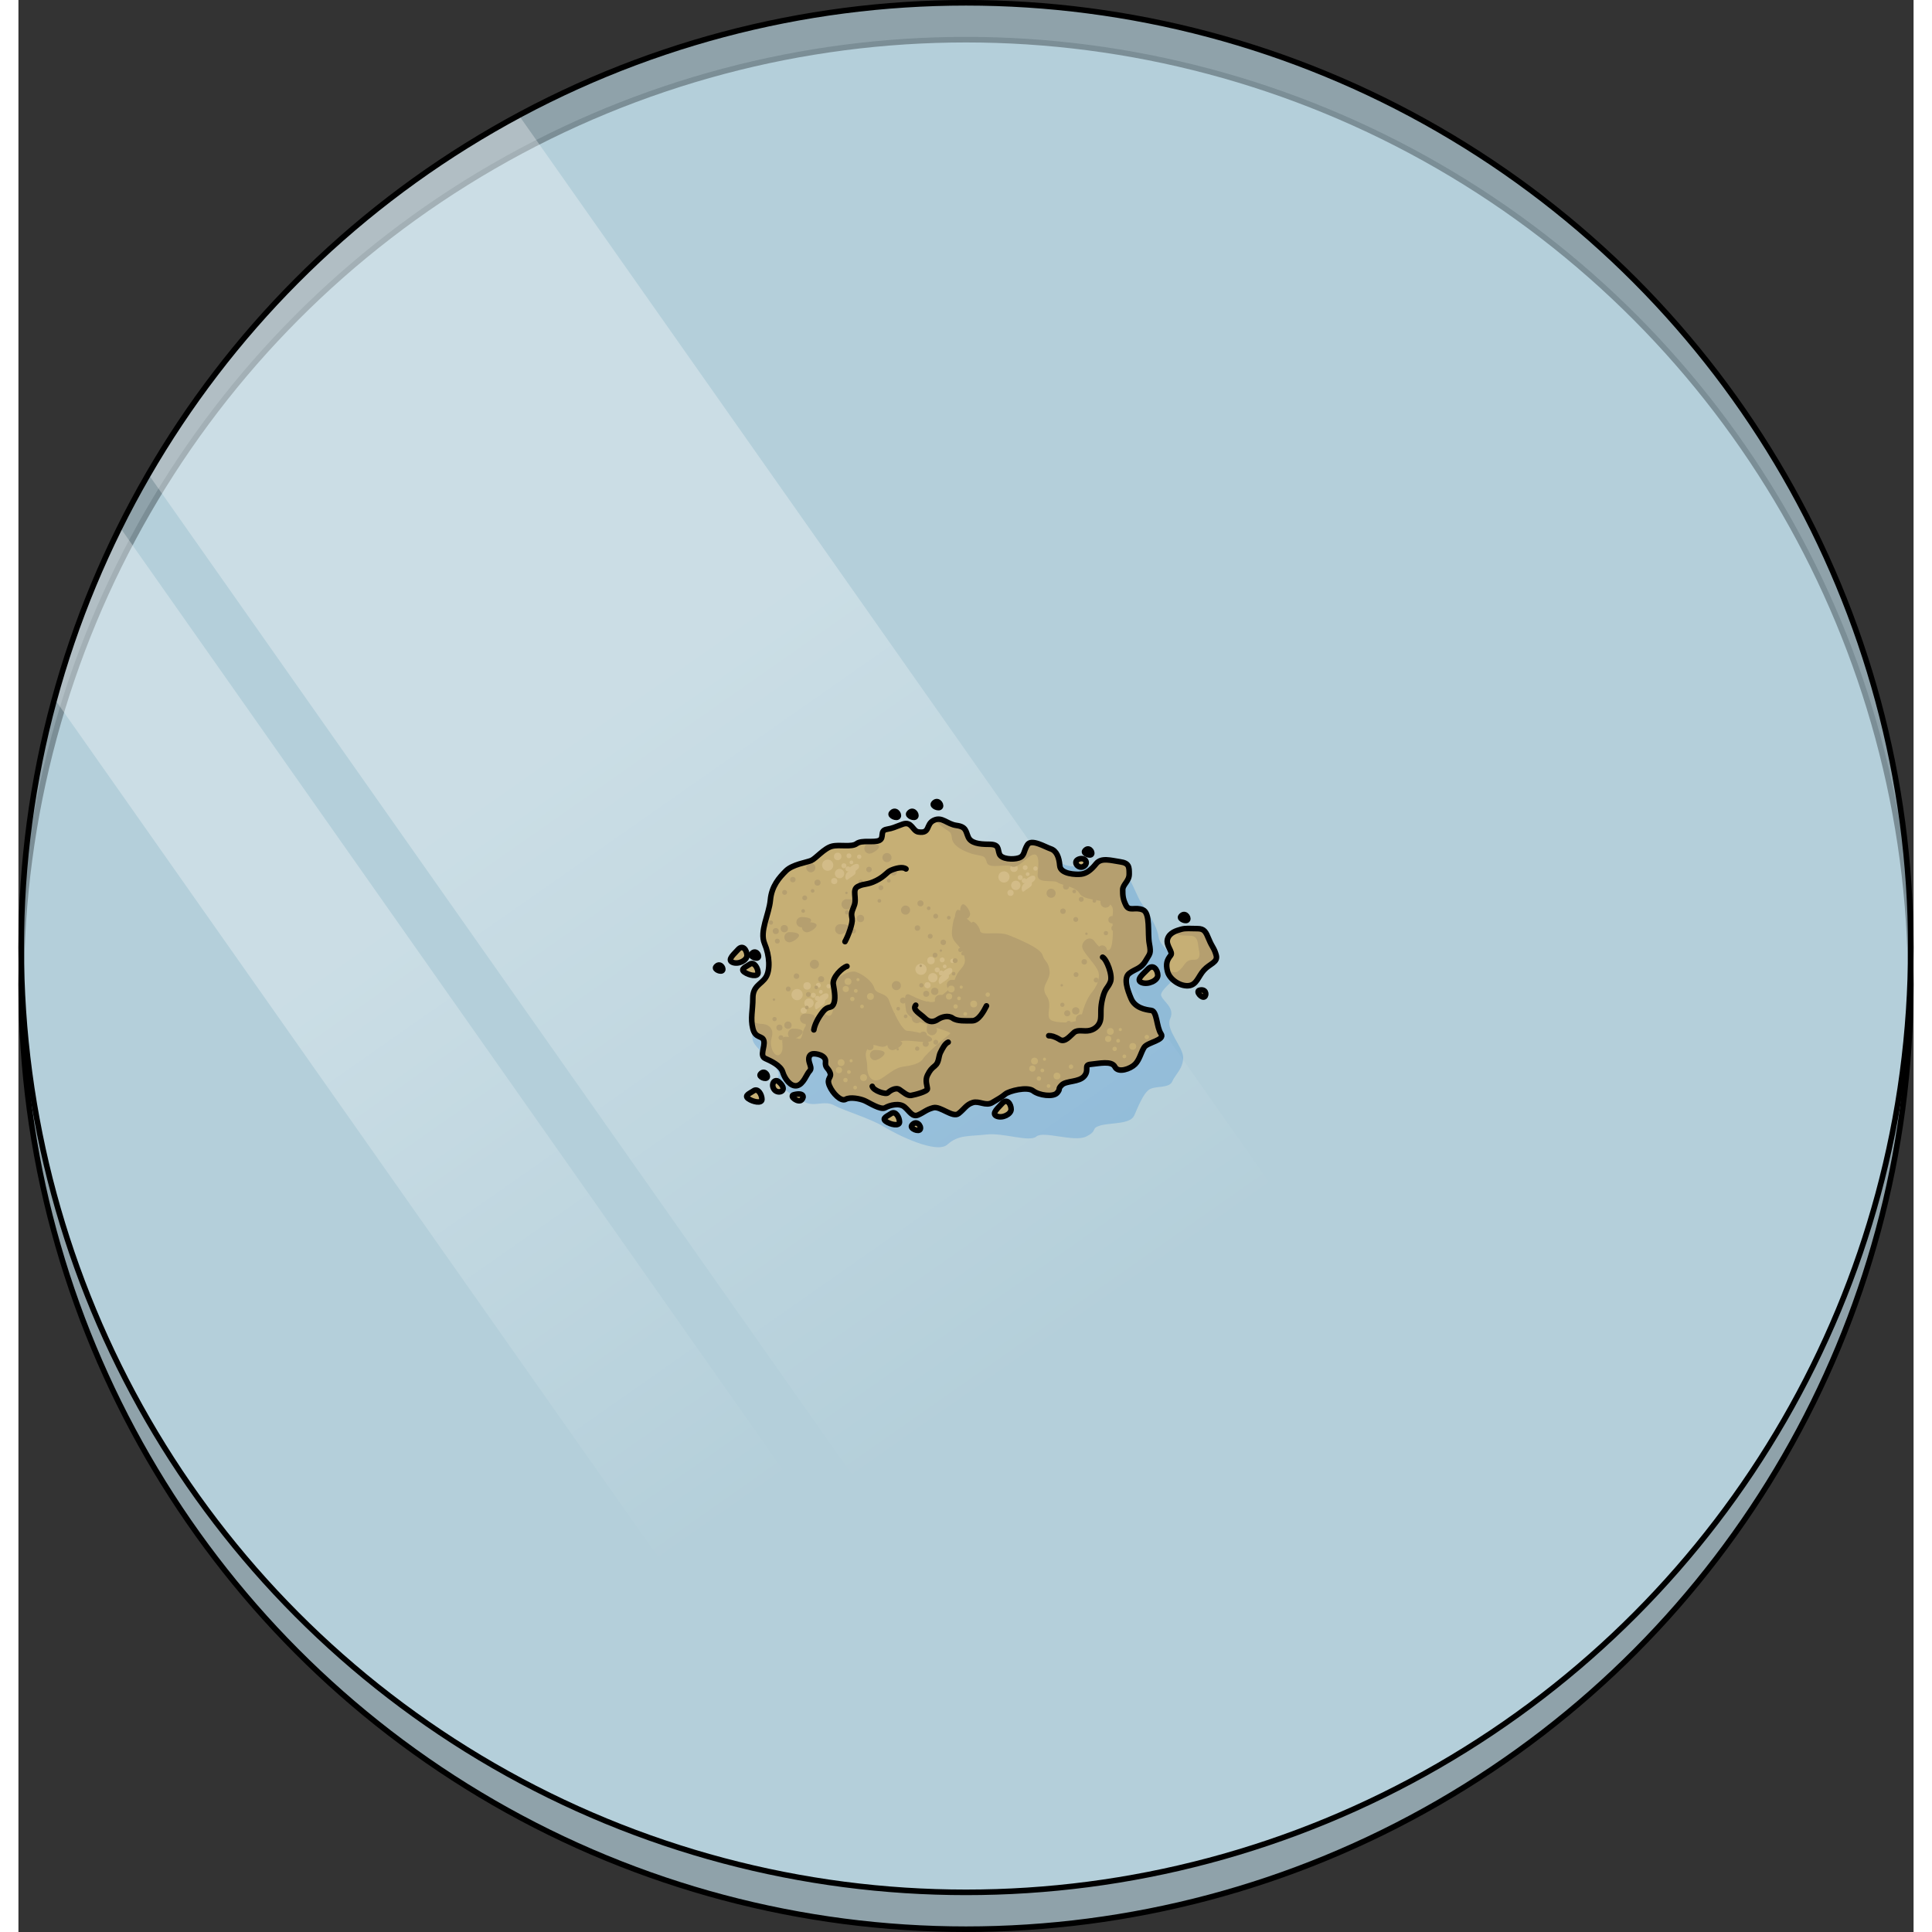 <?xml version="1.0" encoding="utf-8"?>
<!-- Created by: Science Figures, www.sciencefigures.org, Generator: Science Figures Editor -->
<svg version="1.1" id="Camada_1" xmlns="http://www.w3.org/2000/svg" xmlns:xlink="http://www.w3.org/1999/xlink" 
	 width="800px" height="800px" viewBox="0 0 339.453 346.057" enable-background="new 0 0 339.453 346.057"
	 xml:space="preserve">
<rect x="0" y="0" width="339.453" height="346.057" fill="#333333" stroke="none"/>
<g>
	<g>
		<circle opacity="0.6" fill="#CDEDFA" enable-background="new    " cx="169.727" cy="176.331" r="169.227"/>
		
			<circle fill="none" stroke="#000000" stroke-linecap="round" stroke-linejoin="round" stroke-miterlimit="10" cx="169.727" cy="176.331" r="169.227"/>
		<circle opacity="0.6" fill="#CDEDFA" enable-background="new    " cx="169.727" cy="169.727" r="169.227"/>
		<linearGradient id="SVGID_1_" gradientUnits="userSpaceOnUse" x1="92.453" y1="103.657" x2="199.325" y2="256.173">
			<stop  offset="0.152" style="stop-color:#FFFFFF;stop-opacity:0.5"/>
			<stop  offset="0.895" style="stop-color:#FFFFFF;stop-opacity:0"/>
		</linearGradient>
		<path opacity="0.6" fill="url(#SVGID_1_)" enable-background="new    " d="M23.26,84.919l176.763,251.326
			c31.551-5.703,60.056-20.154,82.919-40.749L89.623,20.629C61.997,35.503,38.98,57.829,23.26,84.919z"/>
		
			<linearGradient id="SVGID_00000115484390978962476840000014982906645229870494_" gradientUnits="userSpaceOnUse" x1="42.928" y1="153.041" x2="136.888" y2="287.13">
			<stop  offset="0.152" style="stop-color:#FFFFFF;stop-opacity:0.5"/>
			<stop  offset="0.895" style="stop-color:#FFFFFF;stop-opacity:0"/>
		</linearGradient>
		<path opacity="0.6" fill="url(#SVGID_00000115484390978962476840000014982906645229870494_)" enable-background="new    " d="
			M18.156,94.411c-4.855,9.751-8.795,20.036-11.712,30.744L156.45,338.437c4.381,0.34,8.808,0.516,13.277,0.516
			c6.638,0,13.182-0.395,19.62-1.139L18.156,94.411z"/>
		
			<circle fill="none" stroke="#000000" stroke-linecap="round" stroke-linejoin="round" stroke-miterlimit="10" cx="169.727" cy="169.727" r="169.227"/>
	</g>
	<path opacity="0.2" fill="#006AD0" d="M133.131,178.703c-0.716,2.147-2.326,6.44-1.431,8.05c0.894,1.61,5.191,4.757,4.394,6.122
		c-0.796,1.365,3.835,4.433,5.445,4.791c1.61,0.358,3.041-0.537,4.651,0.358c1.61,0.894,6.44,2.326,8.766,3.757
		c2.326,1.431,9.481,5.009,11.449,3.22c1.968-1.789,3.936-1.431,6.977-1.789c3.041-0.358,7.692,1.431,8.945,0.358
		c1.252-1.073,6.798,1.073,8.945,0c2.147-1.073,0.716-1.431,2.505-1.968c1.789-0.537,5.367-0.179,6.082-1.789
		c0.716-1.61,1.61-3.936,2.683-4.651s3.578-0.179,4.115-1.431c0.537-1.252,1.968-2.326,1.968-4.293c0-1.968-3.22-5.009-2.326-6.977
		c0.894-1.968-1.252-3.041-1.61-4.115s3.399-3.399,3.578-4.83c0.179-1.431-3.779-3.638-4.036-5.665s-2.225-4.89-3.119-6.142
		c-0.894-1.252-3.213-8.169-5.184-7.394c-1.971,0.775-7.875,1.491-9.127,0.238c-1.252-1.252-3.625-3.132-4.83-2.326
		c-1.205,0.806-8.587,7.335-11.449,7.156S133.131,178.703,133.131,178.703z"/>
	<g>
		<path fill="#C6AF75" d="M161.188,149.017c-1.04-0.164-1.162-1.976-2.79-1.395s-1.627,0.697-2.906,0.93
			c-1.279,0.232-0.349,1.511-1.279,1.976c-0.93,0.465-3.138-0.116-4.068,0.581c-0.93,0.697-3.022,0.116-4.417,0.465
			c-1.395,0.349-2.906,2.209-3.72,2.557c-0.814,0.349-3.371,0.697-4.533,1.86s-2.557,2.673-2.79,5.231
			c-0.232,2.557-1.976,5.579-1.046,7.788c0.93,2.209,1.046,4.766,0.232,6.044c-0.814,1.279-2.325,1.511-2.325,3.72
			s-0.465,3.603,0,5.463c0.465,1.86,1.744,1.162,1.976,2.209c0.232,1.046-0.814,2.673,0.232,3.138
			c1.046,0.465,2.79,1.279,3.138,2.441s1.395,2.673,2.557,2.441c1.162-0.232,1.744-2.092,2.209-2.557
			c0.465-0.465,0.232-0.814,0-1.627c-0.232-0.814,0-1.395,0.581-1.511c0.581-0.116,2.441,0.232,2.325,1.395
			c-0.116,1.162,0.465,1.046,0.814,1.976c0.349,0.93-0.697,0.93-0.116,2.325c0.581,1.395,2.092,2.906,2.906,2.441
			c0.814-0.465,2.557-0.116,3.371,0.232c0.814,0.349,2.906,1.744,3.72,1.279c0.814-0.465,2.557-0.93,3.487-0.116
			c0.93,0.814,1.395,1.86,2.441,1.395c1.046-0.465,1.395-0.93,2.673-1.279c1.279-0.349,3.487,1.86,4.533,1.046
			c1.046-0.814,1.395-1.627,2.557-1.976c1.162-0.349,2.325,0.697,3.487,0s1.627-0.93,2.325-1.511s3.952-1.395,4.998-0.581
			c1.046,0.814,3.603,1.162,4.301,0.349c0.697-0.814,0-0.581,0.814-1.395c0.814-0.814,3.138-0.465,4.068-1.627
			c0.93-1.162-0.232-1.976,1.162-2.092c1.395-0.116,3.72-0.697,4.301,0.465s2.79,0.349,3.603-0.465
			c0.814-0.814,1.046-2.092,1.627-3.022c0.581-0.93,3.836-1.279,3.022-2.441c-0.814-1.162-0.697-4.068-1.744-4.185
			s-2.906-0.465-3.603-2.092c-0.697-1.627-1.395-3.72-0.349-4.533c1.046-0.814,2.092-0.814,2.906-2.209
			c0.814-1.395,1.046-1.279,0.697-3.138c-0.349-1.86,0.232-5.463-1.162-6.044c-1.395-0.581-2.441,0.349-3.022-0.814
			s-0.581-1.86-0.581-2.79s1.162-1.511,1.162-2.79s0-1.976-1.627-2.209c-1.627-0.232-3.371-0.814-4.301,0.349
			c-0.93,1.162-1.744,1.744-2.673,1.86c-0.93,0.116-3.72,0-3.836-1.511c-0.116-1.511-0.581-2.673-1.627-3.022
			s-3.487-1.86-4.185-0.697s-0.465,1.976-1.511,2.325c-1.046,0.349-3.138,0.232-3.487-0.697c-0.349-0.93,0-1.744-1.86-1.744
			s-3.255-0.232-3.72-1.279c-0.465-1.046-0.349-1.86-2.092-2.092c-1.744-0.232-2.557-1.627-4.068-0.93
			C162.466,147.622,163.396,149.366,161.188,149.017z"/>
		<g>
			<path fill="#D3BC88" d="M143.053,179.379c-0.651,0.468-0.425,1.7,0,1.36c0.425-0.34,0.935-0.595,1.275-0.935
				C144.668,179.464,144.561,178.294,143.053,179.379z"/>
			<path fill="#D3BC88" d="M143.668,178.373c-0.651,0.468-0.425,1.7,0,1.36c0.425-0.34,0.935-0.595,1.275-0.935
				C145.282,178.458,145.175,177.288,143.668,178.373z"/>
			<circle fill="#D3BC88" cx="143.111" cy="178.826" r="0.447"/>
			<circle fill="#D3BC88" cx="143.725" cy="177.652" r="0.335"/>
			<circle fill="#D3BC88" cx="143.278" cy="176.479" r="0.435"/>
			<circle fill="#D3BC88" cx="142.384" cy="178.267" r="0.447"/>
			<circle fill="#D3BC88" cx="141.602" cy="179.664" r="0.838"/>
			<circle fill="#D3BC88" cx="139.479" cy="178.155" r="1.006"/>
			<circle fill="#D3BC88" cx="141.267" cy="176.591" r="0.671"/>
			<circle fill="#D3BC88" cx="145.122" cy="176.646" r="0.391"/>
			<circle fill="#D3BC88" cx="140.652" cy="181.005" r="0.553"/>
		</g>
		<g>
			<path fill="#D3BC88" d="M148.529,156.191c-0.651,0.468-0.425,1.7,0,1.36s0.935-0.595,1.275-0.935
				C150.144,156.276,150.037,155.105,148.529,156.191z"/>
			<path fill="#D3BC88" d="M149.143,155.185c-0.651,0.468-0.425,1.7,0,1.36s0.935-0.595,1.275-0.935
				C150.758,155.27,150.651,154.099,149.143,155.185z"/>
			<circle fill="#D3BC88" cx="148.587" cy="155.637" r="0.447"/>
			<circle fill="#D3BC88" cx="149.201" cy="154.464" r="0.335"/>
			<circle fill="#D3BC88" cx="148.754" cy="153.29" r="0.435"/>
			<circle fill="#D3BC88" cx="147.86" cy="155.078" r="0.447"/>
			<circle fill="#D3BC88" cx="147.078" cy="156.475" r="0.838"/>
			<circle fill="#D3BC88" cx="144.955" cy="154.967" r="1.006"/>
			<circle fill="#D3BC88" cx="146.743" cy="153.402" r="0.671"/>
			<circle fill="#D3BC88" cx="150.598" cy="153.458" r="0.391"/>
			<circle fill="#D3BC88" cx="146.128" cy="157.816" r="0.553"/>
		</g>
		<g>
			<path fill="#D3BC88" d="M165.238,174.84c-0.651,0.468-0.425,1.7,0,1.36c0.425-0.34,0.935-0.595,1.275-0.935
				C166.852,174.925,166.745,173.754,165.238,174.84z"/>
			<path fill="#D3BC88" d="M165.852,173.834c-0.651,0.468-0.425,1.7,0,1.36c0.425-0.34,0.935-0.595,1.275-0.935
				C167.467,173.919,167.36,172.748,165.852,173.834z"/>
			<circle fill="#D3BC88" cx="165.296" cy="174.286" r="0.447"/>
			<circle fill="#D3BC88" cx="165.91" cy="173.113" r="0.335"/>
			<circle fill="#D3BC88" cx="165.463" cy="171.939" r="0.435"/>
			<circle fill="#D3BC88" cx="164.569" cy="173.727" r="0.447"/>
			<circle fill="#D3BC88" cx="163.787" cy="175.124" r="0.838"/>
			<circle fill="#D3BC88" cx="161.664" cy="173.616" r="1.006"/>
			<circle fill="#D3BC88" cx="163.452" cy="172.051" r="0.671"/>
			<circle fill="#D3BC88" cx="167.307" cy="172.107" r="0.391"/>
			<circle fill="#D3BC88" cx="162.837" cy="176.465" r="0.553"/>
		</g>
		<g>
			<path fill="#D3BC88" d="M180.101,158.3c-0.651,0.468-0.425,1.7,0,1.36c0.425-0.34,0.935-0.595,1.275-0.935
				S181.608,157.215,180.101,158.3z"/>
			<path fill="#D3BC88" d="M180.715,157.295c-0.651,0.468-0.425,1.7,0,1.36c0.425-0.34,0.935-0.595,1.275-0.935
				C182.33,157.38,182.223,156.209,180.715,157.295z"/>
			<circle fill="#D3BC88" cx="180.159" cy="157.747" r="0.447"/>
			<circle fill="#D3BC88" cx="180.773" cy="156.573" r="0.335"/>
			<circle fill="#D3BC88" cx="180.326" cy="155.4" r="0.435"/>
			<circle fill="#D3BC88" cx="179.432" cy="157.188" r="0.447"/>
			<circle fill="#D3BC88" cx="178.65" cy="158.585" r="0.838"/>
			<circle fill="#D3BC88" cx="176.527" cy="157.076" r="1.006"/>
			<circle fill="#D3BC88" cx="178.315" cy="155.512" r="0.671"/>
			<circle fill="#D3BC88" cx="182.17" cy="155.568" r="0.391"/>
			<circle fill="#D3BC88" cx="177.7" cy="159.926" r="0.553"/>
		</g>
		<path fill="#B59F6F" d="M202.917,180.983c-1.046-0.116-2.906-0.465-3.603-2.092c-0.697-1.627-1.395-3.72-0.349-4.533
			c1.046-0.813,2.092-0.813,2.906-2.208c0.814-1.395,1.046-1.279,0.697-3.138c-0.349-1.86,0.233-5.463-1.162-6.044
			c-1.395-0.581-2.441,0.349-3.022-0.814c-0.581-1.162-0.581-1.86-0.581-2.79s1.162-1.511,1.162-2.79s0-1.976-1.627-2.208
			c-1.627-0.232-3.371-0.814-4.301,0.349s-1.744,1.744-2.673,1.86s-3.72,0-3.836-1.511c-0.116-1.511-0.581-2.674-1.627-3.022
			c-1.046-0.349-3.487-1.86-4.185-0.698c-0.697,1.162-0.465,1.976-1.511,2.325c-1.046,0.349-3.138,0.232-3.487-0.697
			c-0.349-0.93,0-1.744-1.86-1.744s-3.255-0.232-3.72-1.279s-0.349-1.86-2.092-2.092c-1.682-0.224-2.505-1.513-3.918-0.978
			c0.502,0.503,0.967,0.921,1.301,1.182c1.452,1.134,1.606,0.714,1.784,2.141c0.178,1.427,2.498,2.498,4.104,2.855
			c1.606,0.357,1.784,0.178,2.141,1.427c0.357,1.249,3.39,0.178,4.46,0.714c1.071,0.535,2.855-1.963,3.925-2.141
			s0.892,1.784,0.714,3.568c-0.178,1.784,2.855,0.892,3.568,1.427s3.212,0.714,3.925,1.963s3.747,1.071,5.174,1.784
			c1.427,0.714,0.535,2.141,0.714,3.39c0.178,1.249,0.178,4.996-0.714,4.996c-0.892,0-1.606-0.357-2.498-1.606
			s-2.498,0.178-2.141,1.249s2.498,3.033,2.855,4.282s-0.357,2.676-1.249,3.747s-1.606,3.212-1.784,4.282
			c-0.178,1.071-3.568,1.249-5.174,0.714c-1.606-0.535,0.178-2.676-1.071-4.461c-1.249-1.784,0.714-2.676,0.535-4.46
			c-0.178-1.784-0.892-1.606-1.249-2.855c-0.357-1.249-4.282-2.855-6.066-3.569c-1.784-0.714-4.461,0-4.996-0.535
			c-0.535-0.535-2.855-3.033-3.747-3.212c-0.892-0.178-1.249,0.892-1.427,3.033s1.427,2.141,2.141,4.282s-0.892,2.141-1.606,4.282
			c-0.714,2.141-2.319,2.676-3.212,3.747c-0.892,1.071-3.747-0.357-4.817-0.892c-1.071-0.535-1.071,0.714-0.714,2.855
			s8.564,3.568,7.851,4.104c-0.714,0.535-4.282,3.569-4.818,4.461c-0.535,0.892-2.141,1.249-3.568,1.427
			c-1.427,0.178-2.498,1.249-3.925,2.141c-1.427,0.892-2.498-0.178-2.498-1.963s-0.714-2.319,0.178-3.568s2.141,0.357,3.212-0.357
			c1.071-0.714,1.427-0.714,3.033-0.892c1.606-0.178,4.996,0.714,5.174-0.178c0.178-0.892-3.569-1.606-4.461-1.606
			s-2.676-3.747-3.212-5.353c-0.535-1.606-2.319-1.071-2.676-2.32c-0.357-1.249-2.141-2.498-3.212-2.855
			c-1.071-0.357-2.498,0.535-3.39,1.07c-0.892,0.535-0.734,1.154-0.734,4.757c0,3.603-1.86,1.279-1.86,1.279
			s-2.759,1.815-3.294,2.885c-0.535,1.07-0.357,2.141-1.071,1.962c-0.714-0.178-1.071-0.357-2.32-0.357
			c-1.249,0,0,1.963-0.892,3.033s-2.141-1.071-1.606-2.855c0.535-1.784-0.714-2.498-1.963-2.498c-0.436,0-1.024-0.177-1.606-0.495
			c0.021,0.433,0.079,0.874,0.197,1.346c0.465,1.86,1.743,1.162,1.976,2.208s-0.814,2.673,0.233,3.138s2.79,1.279,3.138,2.441
			c0.349,1.162,1.395,2.674,2.557,2.441c1.162-0.232,1.744-2.092,2.209-2.557c0.465-0.465,0.233-0.814,0-1.627
			c-0.233-0.814,0-1.395,0.581-1.511s2.441,0.232,2.325,1.395c-0.116,1.162,0.465,1.046,0.814,1.976
			c0.349,0.93-0.698,0.93-0.116,2.325c0.581,1.395,2.092,2.906,2.906,2.441c0.814-0.465,2.557-0.116,3.371,0.232
			c0.814,0.349,2.906,1.744,3.72,1.279c0.814-0.465,2.557-0.93,3.487-0.116c0.93,0.813,1.395,1.86,2.441,1.395
			c1.046-0.465,1.395-0.93,2.674-1.279c1.279-0.349,3.487,1.86,4.533,1.046c1.046-0.813,1.395-1.627,2.557-1.976
			c1.162-0.349,2.325,0.697,3.487,0c1.162-0.698,1.627-0.93,2.325-1.511c0.698-0.581,3.952-1.395,4.998-0.581
			c1.046,0.814,3.604,1.163,4.301,0.349c0.698-0.814,0-0.581,0.814-1.395c0.814-0.814,3.138-0.465,4.068-1.627
			s-0.232-1.976,1.162-2.092c1.395-0.116,3.72-0.698,4.301,0.465c0.581,1.163,2.79,0.349,3.604-0.465
			c0.814-0.814,1.046-2.092,1.627-3.022c0.581-0.93,3.836-1.279,3.022-2.441C203.847,184.005,203.963,181.099,202.917,180.983z"/>
		<g>
			<path fill="#B59F6F" d="M140.475,184.826c0,0.506-1.212,1.26-1.718,1.26s-0.916-0.41-0.916-0.916c0-0.506,0.41-0.916,0.916-0.916
				S140.475,184.32,140.475,184.826z"/>
			<path fill="#B59F6F" d="M142.631,182.13c0,0.506-1.212,1.26-1.718,1.26s-0.916-0.41-0.916-0.916s0.41-0.916,0.916-0.916
				S142.631,181.624,142.631,182.13z"/>
			<path fill="#B59F6F" d="M143.62,183.029c0,0.506-1.212,1.26-1.718,1.26c-0.506,0-0.916-0.41-0.916-0.916
				c0-0.506,0.41-0.916,0.916-0.916C142.408,182.456,143.62,182.523,143.62,183.029z"/>
			<circle fill="#B59F6F" cx="141.218" cy="180.464" r="0.327"/>
			<circle fill="#B59F6F" cx="141.491" cy="178.119" r="0.436"/>
			<circle fill="#B59F6F" cx="142.909" cy="176.864" r="0.327"/>
			<circle fill="#B59F6F" cx="143.782" cy="175.391" r="0.545"/>
			<circle fill="#B59F6F" cx="142.582" cy="172.718" r="0.818"/>
			<circle fill="#B59F6F" cx="139.363" cy="174.846" r="0.491"/>
			<circle fill="#B59F6F" cx="137.89" cy="177.137" r="0.436"/>
			<circle fill="#B59F6F" cx="135.327" cy="179.046" r="0.218"/>
			<circle fill="#B59F6F" cx="135.436" cy="182.537" r="0.382"/>
			<circle fill="#B59F6F" cx="136.308" cy="184.065" r="0.545"/>
			<circle fill="#B59F6F" cx="137.836" cy="183.628" r="0.655"/>
			<circle fill="#B59F6F" cx="136.581" cy="185.865" r="0.436"/>
		</g>
		<g>
			<path fill="#B59F6F" d="M155.149,188.644c0,0.506-1.212,1.26-1.718,1.26c-0.506,0-0.916-0.41-0.916-0.916
				c0-0.506,0.41-0.916,0.916-0.916C153.937,188.072,155.149,188.138,155.149,188.644z"/>
			<path fill="#B59F6F" d="M157.305,185.949c0,0.506-1.212,1.26-1.718,1.26s-0.916-0.41-0.916-0.916s0.41-0.916,0.916-0.916
				S157.305,185.443,157.305,185.949z"/>
			<path fill="#B59F6F" d="M158.293,186.847c0,0.506-1.212,1.26-1.718,1.26s-0.916-0.41-0.916-0.916s0.41-0.916,0.916-0.916
				S158.293,186.341,158.293,186.847z"/>
			<circle fill="#B59F6F" cx="155.892" cy="184.283" r="0.327"/>
			<circle fill="#B59F6F" cx="156.164" cy="181.937" r="0.436"/>
			<circle fill="#B59F6F" cx="157.583" cy="180.683" r="0.327"/>
			<circle fill="#B59F6F" cx="158.455" cy="179.21" r="0.545"/>
			<circle fill="#B59F6F" cx="157.255" cy="176.537" r="0.818"/>
			<circle fill="#B59F6F" cx="154.037" cy="178.664" r="0.491"/>
			<circle fill="#B59F6F" cx="152.564" cy="180.955" r="0.436"/>
			<circle fill="#B59F6F" cx="150" cy="182.865" r="0.218"/>
			<circle fill="#B59F6F" cx="150.109" cy="186.356" r="0.382"/>
			<circle fill="#B59F6F" cx="150.982" cy="187.883" r="0.545"/>
			<circle fill="#B59F6F" cx="152.51" cy="187.447" r="0.655"/>
			<circle fill="#B59F6F" cx="151.255" cy="189.683" r="0.436"/>
		</g>
		<g>
			<path fill="#B59F6F" d="M192.024,182.262c0,0.506-1.212,1.26-1.718,1.26c-0.506,0-0.916-0.41-0.916-0.916s0.41-0.916,0.916-0.916
				C190.812,181.689,192.024,181.756,192.024,182.262z"/>
			<path fill="#B59F6F" d="M194.18,179.566c0,0.506-1.212,1.26-1.718,1.26c-0.506,0-0.916-0.41-0.916-0.916
				c0-0.506,0.41-0.916,0.916-0.916C192.969,178.994,194.18,179.06,194.18,179.566z"/>
			<path fill="#B59F6F" d="M195.169,180.465c0,0.506-1.212,1.26-1.718,1.26s-0.916-0.41-0.916-0.916s0.41-0.916,0.916-0.916
				S195.169,179.959,195.169,180.465z"/>
			<circle fill="#B59F6F" cx="192.767" cy="177.901" r="0.327"/>
			<circle fill="#B59F6F" cx="193.04" cy="175.555" r="0.436"/>
			<circle fill="#B59F6F" cx="194.458" cy="174.3" r="0.327"/>
			<circle fill="#B59F6F" cx="195.331" cy="172.828" r="0.545"/>
			<circle fill="#B59F6F" cx="194.131" cy="170.155" r="0.818"/>
			<circle fill="#B59F6F" cx="190.912" cy="172.282" r="0.491"/>
			<circle fill="#B59F6F" cx="189.439" cy="174.573" r="0.436"/>
			<circle fill="#B59F6F" cx="186.876" cy="176.482" r="0.218"/>
			<circle fill="#B59F6F" cx="186.985" cy="179.974" r="0.382"/>
			<circle fill="#B59F6F" cx="187.858" cy="181.501" r="0.545"/>
			<circle fill="#B59F6F" cx="189.385" cy="181.064" r="0.655"/>
			<circle fill="#B59F6F" cx="188.13" cy="183.301" r="0.436"/>
		</g>
		<g>
			<path fill="#B59F6F" d="M166.768,178.771c0,0.506-1.212,1.26-1.718,1.26s-0.916-0.41-0.916-0.916c0-0.506,0.41-0.916,0.916-0.916
				S166.768,178.265,166.768,178.771z"/>
			<path fill="#B59F6F" d="M168.924,176.075c0,0.506-1.212,1.26-1.718,1.26c-0.506,0-0.916-0.41-0.916-0.916s0.41-0.916,0.916-0.916
				C167.712,175.503,168.924,175.569,168.924,176.075z"/>
			<path fill="#B59F6F" d="M169.912,176.974c0,0.506-1.212,1.26-1.718,1.26s-0.916-0.41-0.916-0.916c0-0.506,0.41-0.916,0.916-0.916
				S169.912,176.468,169.912,176.974z"/>
			<circle fill="#B59F6F" cx="167.511" cy="174.409" r="0.327"/>
			<circle fill="#B59F6F" cx="167.783" cy="172.064" r="0.436"/>
			<circle fill="#B59F6F" cx="169.202" cy="170.809" r="0.327"/>
			<circle fill="#B59F6F" cx="170.074" cy="169.336" r="0.545"/>
			<circle fill="#B59F6F" cx="168.874" cy="166.663" r="0.818"/>
			<circle fill="#B59F6F" cx="165.656" cy="168.791" r="0.491"/>
			<circle fill="#B59F6F" cx="164.183" cy="171.082" r="0.436"/>
			<circle fill="#B59F6F" cx="161.619" cy="172.991" r="0.218"/>
			<circle fill="#B59F6F" cx="161.728" cy="176.482" r="0.382"/>
			<circle fill="#B59F6F" cx="162.601" cy="178.01" r="0.545"/>
			<circle fill="#B59F6F" cx="164.129" cy="177.573" r="0.655"/>
			<circle fill="#B59F6F" cx="162.874" cy="179.81" r="0.436"/>
		</g>
		<g>
			<path fill="#B59F6F" d="M171.005,165.119c0.506,0,1.26,1.212,1.26,1.718c0,0.506-0.41,0.916-0.916,0.916
				c-0.506,0-0.916-0.41-0.916-0.916C170.432,166.331,170.499,165.119,171.005,165.119z"/>
			<path fill="#B59F6F" d="M168.309,162.963c0.506,0,1.26,1.212,1.26,1.718c0,0.506-0.41,0.916-0.916,0.916
				c-0.506,0-0.916-0.41-0.916-0.916C167.736,164.175,167.803,162.963,168.309,162.963z"/>
			<path fill="#B59F6F" d="M169.208,161.974c0.506,0,1.26,1.212,1.26,1.718s-0.41,0.916-0.916,0.916
				c-0.506,0-0.916-0.41-0.916-0.916S168.702,161.974,169.208,161.974z"/>
			<circle fill="#B59F6F" cx="166.643" cy="164.376" r="0.327"/>
			<circle fill="#B59F6F" cx="164.298" cy="164.103" r="0.436"/>
			<circle fill="#B59F6F" cx="163.043" cy="162.685" r="0.327"/>
			<circle fill="#B59F6F" cx="161.57" cy="161.812" r="0.545"/>
			<circle fill="#B59F6F" cx="158.897" cy="163.012" r="0.818"/>
			<circle fill="#B59F6F" cx="161.025" cy="166.231" r="0.491"/>
			<circle fill="#B59F6F" cx="163.316" cy="167.704" r="0.436"/>
			<circle fill="#B59F6F" cx="165.225" cy="170.267" r="0.218"/>
			<circle fill="#B59F6F" cx="168.716" cy="170.158" r="0.382"/>
			<circle fill="#B59F6F" cx="170.244" cy="169.285" r="0.545"/>
			<circle fill="#B59F6F" cx="169.807" cy="167.758" r="0.655"/>
			<circle fill="#B59F6F" cx="172.044" cy="169.013" r="0.436"/>
		</g>
		<g>
			<path fill="#B59F6F" d="M197.077,162.103c0.506,0,1.26,1.212,1.26,1.718c0,0.506-0.41,0.916-0.916,0.916
				c-0.506,0-0.916-0.41-0.916-0.916C196.505,163.315,196.571,162.103,197.077,162.103z"/>
			<path fill="#B59F6F" d="M194.382,159.947c0.506,0,1.26,1.212,1.26,1.718c0,0.506-0.41,0.916-0.916,0.916
				c-0.506,0-0.916-0.41-0.916-0.916C193.809,161.159,193.876,159.947,194.382,159.947z"/>
			<path fill="#B59F6F" d="M195.28,158.958c0.506,0,1.26,1.212,1.26,1.718s-0.41,0.916-0.916,0.916c-0.506,0-0.916-0.41-0.916-0.916
				S194.774,158.958,195.28,158.958z"/>
			<circle fill="#B59F6F" cx="192.716" cy="161.36" r="0.327"/>
			<circle fill="#B59F6F" cx="190.37" cy="161.087" r="0.436"/>
			<circle fill="#B59F6F" cx="189.116" cy="159.669" r="0.327"/>
			<circle fill="#B59F6F" cx="187.643" cy="158.796" r="0.545"/>
			<circle fill="#B59F6F" cx="184.97" cy="159.996" r="0.818"/>
			<circle fill="#B59F6F" cx="187.097" cy="163.215" r="0.491"/>
			<circle fill="#B59F6F" cx="189.388" cy="164.688" r="0.436"/>
			<circle fill="#B59F6F" cx="191.298" cy="167.252" r="0.218"/>
			<circle fill="#B59F6F" cx="194.789" cy="167.142" r="0.382"/>
			<circle fill="#B59F6F" cx="196.316" cy="166.27" r="0.545"/>
			<circle fill="#B59F6F" cx="195.88" cy="164.742" r="0.655"/>
			<circle fill="#B59F6F" cx="198.116" cy="165.997" r="0.436"/>
		</g>
		<g>
			<path fill="#B59F6F" d="M163.276,182.792c0.506,0,1.26,1.212,1.26,1.718s-0.41,0.916-0.916,0.916s-0.916-0.41-0.916-0.916
				S162.77,182.792,163.276,182.792z"/>
			<path fill="#B59F6F" d="M160.58,180.635c0.506,0,1.26,1.212,1.26,1.718s-0.41,0.916-0.916,0.916c-0.506,0-0.916-0.41-0.916-0.916
				S160.074,180.635,160.58,180.635z"/>
			<path fill="#B59F6F" d="M161.479,179.647c0.506,0,1.26,1.212,1.26,1.718c0,0.506-0.41,0.916-0.916,0.916
				c-0.506,0-0.916-0.41-0.916-0.916C160.906,180.859,160.973,179.647,161.479,179.647z"/>
			<circle fill="#B59F6F" cx="158.915" cy="182.048" r="0.327"/>
			<circle fill="#B59F6F" cx="156.569" cy="181.776" r="0.436"/>
			<circle fill="#B59F6F" cx="155.314" cy="180.357" r="0.327"/>
			<circle fill="#B59F6F" cx="153.842" cy="179.485" r="0.545"/>
			<circle fill="#B59F6F" cx="151.169" cy="180.685" r="0.818"/>
			<circle fill="#B59F6F" cx="153.296" cy="183.903" r="0.491"/>
			<circle fill="#B59F6F" cx="155.587" cy="185.376" r="0.436"/>
			<circle fill="#B59F6F" cx="157.496" cy="187.94" r="0.218"/>
			<circle fill="#B59F6F" cx="160.988" cy="187.831" r="0.382"/>
			<circle fill="#B59F6F" cx="162.515" cy="186.958" r="0.545"/>
			<circle fill="#B59F6F" cx="162.079" cy="185.43" r="0.655"/>
			<circle fill="#B59F6F" cx="164.315" cy="186.685" r="0.436"/>
		</g>
		<g>
			<path fill="#B59F6F" d="M139.82,167.534c0,0.506-1.212,1.26-1.718,1.26s-0.916-0.41-0.916-0.916c0-0.506,0.41-0.916,0.916-0.916
				S139.82,167.028,139.82,167.534z"/>
			<path fill="#B59F6F" d="M141.977,164.838c0,0.506-1.212,1.26-1.718,1.26s-0.916-0.41-0.916-0.916s0.41-0.916,0.916-0.916
				S141.977,164.332,141.977,164.838z"/>
			<path fill="#B59F6F" d="M142.965,165.736c0,0.506-1.212,1.26-1.718,1.26c-0.506,0-0.916-0.41-0.916-0.916
				c0-0.506,0.41-0.916,0.916-0.916C141.753,165.164,142.965,165.23,142.965,165.736z"/>
			<circle fill="#B59F6F" cx="140.563" cy="163.172" r="0.327"/>
			<circle fill="#B59F6F" cx="140.836" cy="160.827" r="0.436"/>
			<circle fill="#B59F6F" cx="142.254" cy="159.572" r="0.327"/>
			<circle fill="#B59F6F" cx="143.127" cy="158.099" r="0.545"/>
			<circle fill="#B59F6F" cx="141.927" cy="155.426" r="0.818"/>
			<circle fill="#B59F6F" cx="138.709" cy="157.554" r="0.491"/>
			<circle fill="#B59F6F" cx="137.236" cy="159.845" r="0.436"/>
			<circle fill="#B59F6F" cx="134.672" cy="161.754" r="0.218"/>
			<circle fill="#B59F6F" cx="134.781" cy="165.245" r="0.382"/>
			<circle fill="#B59F6F" cx="135.654" cy="166.773" r="0.545"/>
			<circle fill="#B59F6F" cx="137.181" cy="166.336" r="0.655"/>
			<circle fill="#B59F6F" cx="135.927" cy="168.573" r="0.436"/>
		</g>
		<g>
			<path fill="#B59F6F" d="M154.154,151.646c0,0.506-1.212,1.26-1.718,1.26s-0.916-0.41-0.916-0.916s0.41-0.916,0.916-0.916
				S154.154,151.14,154.154,151.646z"/>
			<path fill="#B59F6F" d="M148.917,166.102c0,0.506-1.212,1.26-1.718,1.26s-0.916-0.41-0.916-0.916c0-0.506,0.41-0.916,0.916-0.916
				S148.917,165.596,148.917,166.102z"/>
			<path fill="#B59F6F" d="M150.063,161.629c0,0.506-1.212,1.26-1.718,1.26s-0.916-0.41-0.916-0.916s0.41-0.916,0.916-0.916
				S150.063,161.123,150.063,161.629z"/>
			<circle fill="#B59F6F" cx="154.207" cy="161.356" r="0.327"/>
			<circle fill="#B59F6F" cx="154.48" cy="159.01" r="0.436"/>
			<circle fill="#B59F6F" cx="155.898" cy="157.755" r="0.327"/>
			<circle fill="#B59F6F" cx="156.771" cy="156.282" r="0.545"/>
			<circle fill="#B59F6F" cx="155.571" cy="153.61" r="0.818"/>
			<circle fill="#B59F6F" cx="152.352" cy="155.737" r="0.491"/>
			<circle fill="#B59F6F" cx="150.879" cy="158.028" r="0.436"/>
			<circle fill="#B59F6F" cx="148.316" cy="159.937" r="0.218"/>
			<circle fill="#B59F6F" cx="148.425" cy="163.428" r="0.382"/>
			<circle fill="#B59F6F" cx="149.297" cy="164.956" r="0.545"/>
			<circle fill="#B59F6F" cx="150.825" cy="164.519" r="0.655"/>
			<circle fill="#B59F6F" cx="149.57" cy="166.756" r="0.436"/>
		</g>
		<path fill="#B59F6F" d="M136.908,186.192c0,0-0.122,0-0.273,0c-0.151,0-0.273,0-0.273,0s0.122,0,0.273,0
			C136.786,186.192,136.908,186.192,136.908,186.192z"/>
		<path fill="#C6AF75" d="M136.196,193.769c-0.753-0.658-1.511,0.465-0.814,1.395C136.08,196.094,138.056,195.396,136.196,193.769z"
			/>
		<path fill="#C6AF75" d="M138.87,196.094c-0.899,0.24,0.814,1.511,1.395,0.93S140.613,195.629,138.87,196.094z"/>
		<path fill="#C6AF75" d="M156.306,199.465c-0.635,0.453-1.744,0.814-0.93,1.395c0.814,0.581,2.441,0.93,2.441,0.116
			C157.817,200.162,157.119,198.884,156.306,199.465z"/>
		<path fill="#C6AF75" d="M131.663,195.396c-0.635,0.453-1.744,0.814-0.93,1.395c0.814,0.581,2.441,0.93,2.441,0.116
			C133.174,196.094,132.477,194.815,131.663,195.396z"/>
		<path fill="#C6AF75" d="M130.966,172.73c-0.635,0.453-1.744,0.814-0.93,1.395s2.441,0.93,2.441,0.116
			S131.779,172.149,130.966,172.73z"/>
		<path fill="#C6AF75" d="M160.025,201.557c-0.451,0.58,1.279,1.279,1.511,0.697C161.769,201.673,160.839,200.511,160.025,201.557z"
			/>
		<path fill="#C6AF75" d="M132.896,192.408c-0.363,0.467,1.029,1.029,1.216,0.561S133.55,191.567,132.896,192.408z"/>
		<path fill="#C6AF75" d="M131.314,170.87c-0.363,0.467,1.029,1.029,1.216,0.561S131.969,170.029,131.314,170.87z"/>
		<path fill="#C6AF75" d="M124.921,173.195c-0.363,0.467,1.029,1.029,1.216,0.561S125.576,172.353,124.921,173.195z"/>
		<path fill="#C6AF75" d="M159.507,145.667c-0.363,0.467,1.029,1.029,1.216,0.561S160.162,144.825,159.507,145.667z"/>
		<path fill="#C6AF75" d="M156.369,145.667c-0.363,0.467,1.029,1.029,1.216,0.561S157.023,144.825,156.369,145.667z"/>
		<path fill="#C6AF75" d="M163.924,143.923c-0.363,0.467,1.029,1.029,1.216,0.561S164.579,143.081,163.924,143.923z"/>
		<path fill="#C6AF75" d="M191.008,152.408c-0.363,0.467,1.029,1.029,1.216,0.561S191.662,151.567,191.008,152.408z"/>
		<path fill="#C6AF75" d="M208.211,164.148c-0.363,0.467,1.029,1.029,1.216,0.561S208.866,163.307,208.211,164.148z"/>
		<path fill="#C6AF75" d="M202.22,173.66c-0.607,0.675-2.209,1.86-1.046,2.325s2.906-0.349,2.906-1.279
			C204.08,173.776,203.266,172.497,202.22,173.66z"/>
		<path fill="#C6AF75" d="M176.145,197.7c-0.544,0.644-1.976,1.774-0.936,2.218c1.04,0.443,2.601-0.333,2.601-1.22
			S177.082,196.591,176.145,197.7z"/>
		<path fill="#C6AF75" d="M128.836,170.151c-0.544,0.644-1.976,1.774-0.936,2.218c1.04,0.444,2.601-0.333,2.601-1.22
			C130.501,170.262,129.773,169.043,128.836,170.151z"/>
		<path fill="#C6AF75" d="M206.404,171.103c-0.669,0.837-0.93,1.511-0.581,2.906c0.349,1.395,2.209,2.673,3.72,2.557
			c1.511-0.116,1.744-1.627,2.79-2.79c1.046-1.162,2.557-1.395,2.209-2.673c-0.349-1.279-0.697-1.395-1.279-2.79
			c-0.581-1.395-0.814-1.976-2.092-1.976c-1.279,0-2.092-0.116-2.906,0.116c-0.814,0.232-2.092,0.581-2.441,1.744
			S206.869,170.521,206.404,171.103z"/>
		<path fill="#B59F6F" d="M213.262,168.313c-0.581-1.395-0.814-1.976-2.092-1.976s-2.092-0.116-2.906,0.116
			c-0.289,0.083-0.636,0.182-0.98,0.325c0.048,0.163,0.088,0.28,0.112,0.335c0.256,0.597,1.876,0.426,2.729,0.512
			c0.853,0.085,1.109,0.853,1.194,1.706c0.085,0.853,0.427,1.62,0.085,2.217c-0.341,0.597-1.023,0.171-1.791,0.512
			c-0.768,0.341-0.938,1.279-1.962,1.961c-0.497,0.332-1.255,0.038-1.913-0.419c0.023,0.13,0.049,0.262,0.085,0.406
			c0.349,1.395,2.208,2.674,3.72,2.557s1.744-1.627,2.79-2.79s2.557-1.395,2.208-2.674
			C214.192,169.824,213.844,169.708,213.262,168.313z"/>
		<path fill="#C6AF75" d="M211.519,177.38c-0.704,0.211,0.465,1.511,0.93,1.162C212.914,178.193,212.681,177.031,211.519,177.38z"/>
		<path fill="#C6AF75" d="M189.899,153.899c-1.167,0.467,0,1.86,0.93,1.279C191.758,154.597,191.061,153.434,189.899,153.899z"/>
		<path fill="none" stroke="#000000" stroke-linecap="round" stroke-linejoin="round" stroke-miterlimit="10" d="M161.188,149.017
			c-1.04-0.164-1.162-1.976-2.79-1.395s-1.627,0.697-2.906,0.93c-1.279,0.232-0.349,1.511-1.279,1.976
			c-0.93,0.465-3.138-0.116-4.068,0.581c-0.93,0.697-3.022,0.116-4.417,0.465c-1.395,0.349-2.906,2.209-3.72,2.557
			c-0.814,0.349-3.371,0.697-4.533,1.86s-2.557,2.673-2.79,5.231c-0.232,2.557-1.976,5.579-1.046,7.788
			c0.93,2.209,1.046,4.766,0.232,6.044c-0.814,1.279-2.325,1.511-2.325,3.72s-0.465,3.603,0,5.463
			c0.465,1.86,1.744,1.162,1.976,2.209c0.232,1.046-0.814,2.673,0.232,3.138c1.046,0.465,2.79,1.279,3.138,2.441
			s1.395,2.673,2.557,2.441c1.162-0.232,1.744-2.092,2.209-2.557c0.465-0.465,0.232-0.814,0-1.627c-0.232-0.814,0-1.395,0.581-1.511
			c0.581-0.116,2.441,0.232,2.325,1.395c-0.116,1.162,0.465,1.046,0.814,1.976c0.349,0.93-0.697,0.93-0.116,2.325
			c0.581,1.395,2.092,2.906,2.906,2.441c0.814-0.465,2.557-0.116,3.371,0.232c0.814,0.349,2.906,1.744,3.72,1.279
			c0.814-0.465,2.557-0.93,3.487-0.116c0.93,0.814,1.395,1.86,2.441,1.395c1.046-0.465,1.395-0.93,2.673-1.279
			c1.279-0.349,3.487,1.86,4.533,1.046c1.046-0.814,1.395-1.627,2.557-1.976c1.162-0.349,2.325,0.697,3.487,0
			s1.627-0.93,2.325-1.511s3.952-1.395,4.998-0.581c1.046,0.814,3.603,1.162,4.301,0.349c0.697-0.814,0-0.581,0.814-1.395
			c0.814-0.814,3.138-0.465,4.068-1.627c0.93-1.162-0.232-1.976,1.162-2.092c1.395-0.116,3.72-0.697,4.301,0.465
			s2.79,0.349,3.603-0.465c0.814-0.814,1.046-2.092,1.627-3.022c0.581-0.93,3.836-1.279,3.022-2.441
			c-0.814-1.162-0.697-4.068-1.744-4.185s-2.906-0.465-3.603-2.092c-0.697-1.627-1.395-3.72-0.349-4.533
			c1.046-0.814,2.092-0.814,2.906-2.209c0.814-1.395,1.046-1.279,0.697-3.138c-0.349-1.86,0.232-5.463-1.162-6.044
			c-1.395-0.581-2.441,0.349-3.022-0.814s-0.581-1.86-0.581-2.79s1.162-1.511,1.162-2.79s0-1.976-1.627-2.209
			c-1.627-0.232-3.371-0.814-4.301,0.349c-0.93,1.162-1.744,1.744-2.673,1.86c-0.93,0.116-3.72,0-3.836-1.511
			c-0.116-1.511-0.581-2.673-1.627-3.022s-3.487-1.86-4.185-0.697s-0.465,1.976-1.511,2.325c-1.046,0.349-3.138,0.232-3.487-0.697
			c-0.349-0.93,0-1.744-1.86-1.744s-3.255-0.232-3.72-1.279c-0.465-1.046-0.349-1.86-2.092-2.092
			c-1.744-0.232-2.557-1.627-4.068-0.93C162.466,147.622,163.396,149.366,161.188,149.017z"/>
		<path fill="none" stroke="#000000" stroke-linecap="round" stroke-linejoin="round" stroke-miterlimit="10" d="M136.196,193.769
			c-0.753-0.658-1.511,0.465-0.814,1.395C136.08,196.094,138.056,195.396,136.196,193.769z"/>
		<path fill="none" stroke="#000000" stroke-linecap="round" stroke-linejoin="round" stroke-miterlimit="10" d="M138.87,196.094
			c-0.899,0.24,0.814,1.511,1.395,0.93S140.613,195.629,138.87,196.094z"/>
		<path fill="none" stroke="#000000" stroke-linecap="round" stroke-linejoin="round" stroke-miterlimit="10" d="M156.306,199.465
			c-0.635,0.453-1.744,0.814-0.93,1.395c0.814,0.581,2.441,0.93,2.441,0.116C157.817,200.162,157.119,198.884,156.306,199.465z"/>
		<path fill="none" stroke="#000000" stroke-linecap="round" stroke-linejoin="round" stroke-miterlimit="10" d="M131.663,195.396
			c-0.635,0.453-1.744,0.814-0.93,1.395c0.814,0.581,2.441,0.93,2.441,0.116C133.174,196.094,132.477,194.815,131.663,195.396z"/>
		<path fill="none" stroke="#000000" stroke-linecap="round" stroke-linejoin="round" stroke-miterlimit="10" d="M130.966,172.73
			c-0.635,0.453-1.744,0.814-0.93,1.395s2.441,0.93,2.441,0.116S131.779,172.149,130.966,172.73z"/>
		<path fill="none" stroke="#000000" stroke-linecap="round" stroke-linejoin="round" stroke-miterlimit="10" d="M160.025,201.557
			c-0.451,0.58,1.279,1.279,1.511,0.697C161.769,201.673,160.839,200.511,160.025,201.557z"/>
		<path fill="none" stroke="#000000" stroke-linecap="round" stroke-linejoin="round" stroke-miterlimit="10" d="M132.896,192.408
			c-0.363,0.467,1.029,1.029,1.216,0.561S133.55,191.567,132.896,192.408z"/>
		<path fill="none" stroke="#000000" stroke-linecap="round" stroke-linejoin="round" stroke-miterlimit="10" d="M131.314,170.87
			c-0.363,0.467,1.029,1.029,1.216,0.561S131.969,170.029,131.314,170.87z"/>
		<path fill="none" stroke="#000000" stroke-linecap="round" stroke-linejoin="round" stroke-miterlimit="10" d="M124.921,173.195
			c-0.363,0.467,1.029,1.029,1.216,0.561S125.576,172.353,124.921,173.195z"/>
		<path fill="none" stroke="#000000" stroke-linecap="round" stroke-linejoin="round" stroke-miterlimit="10" d="M159.507,145.667
			c-0.363,0.467,1.029,1.029,1.216,0.561S160.162,144.825,159.507,145.667z"/>
		<path fill="none" stroke="#000000" stroke-linecap="round" stroke-linejoin="round" stroke-miterlimit="10" d="M156.369,145.667
			c-0.363,0.467,1.029,1.029,1.216,0.561S157.023,144.825,156.369,145.667z"/>
		<path fill="none" stroke="#000000" stroke-linecap="round" stroke-linejoin="round" stroke-miterlimit="10" d="M163.924,143.923
			c-0.363,0.467,1.029,1.029,1.216,0.561S164.579,143.081,163.924,143.923z"/>
		<path fill="none" stroke="#000000" stroke-linecap="round" stroke-linejoin="round" stroke-miterlimit="10" d="M191.008,152.408
			c-0.363,0.467,1.029,1.029,1.216,0.561S191.662,151.567,191.008,152.408z"/>
		<path fill="none" stroke="#000000" stroke-linecap="round" stroke-linejoin="round" stroke-miterlimit="10" d="M208.211,164.148
			c-0.363,0.467,1.029,1.029,1.216,0.561S208.866,163.307,208.211,164.148z"/>
		<path fill="none" stroke="#000000" stroke-linecap="round" stroke-linejoin="round" stroke-miterlimit="10" d="M202.22,173.66
			c-0.607,0.675-2.209,1.86-1.046,2.325s2.906-0.349,2.906-1.279C204.08,173.776,203.266,172.497,202.22,173.66z"/>
		<path fill="none" stroke="#000000" stroke-linecap="round" stroke-linejoin="round" stroke-miterlimit="10" d="M176.145,197.7
			c-0.544,0.644-1.976,1.774-0.936,2.218c1.04,0.443,2.601-0.333,2.601-1.22S177.082,196.591,176.145,197.7z"/>
		<path fill="none" stroke="#000000" stroke-linecap="round" stroke-linejoin="round" stroke-miterlimit="10" d="M128.836,170.151
			c-0.544,0.644-1.976,1.774-0.936,2.218c1.04,0.444,2.601-0.333,2.601-1.22C130.501,170.262,129.773,169.043,128.836,170.151z"/>
		<path fill="none" stroke="#000000" stroke-linecap="round" stroke-linejoin="round" stroke-miterlimit="10" d="M206.404,171.103
			c-0.669,0.837-0.93,1.511-0.581,2.906c0.349,1.395,2.209,2.673,3.72,2.557c1.511-0.116,1.744-1.627,2.79-2.79
			c1.046-1.162,2.557-1.395,2.209-2.673c-0.349-1.279-0.697-1.395-1.279-2.79c-0.581-1.395-0.814-1.976-2.092-1.976
			c-1.279,0-2.092-0.116-2.906,0.116c-0.814,0.232-2.092,0.581-2.441,1.744S206.869,170.521,206.404,171.103z"/>
		<path fill="none" stroke="#000000" stroke-linecap="round" stroke-linejoin="round" stroke-miterlimit="10" d="M211.519,177.38
			c-0.704,0.211,0.465,1.511,0.93,1.162C212.914,178.193,212.681,177.031,211.519,177.38z"/>
		<path fill="none" stroke="#000000" stroke-linecap="round" stroke-linejoin="round" stroke-miterlimit="10" d="M189.899,153.899
			c-1.167,0.467,0,1.86,0.93,1.279C191.758,154.597,191.061,153.434,189.899,153.899z"/>
		<path fill="none" stroke="#000000" stroke-linecap="round" stroke-linejoin="round" stroke-miterlimit="10" d="M148.401,173.079
			c-0.814,0.232-2.673,1.976-2.441,3.255c0.232,1.279,0.465,2.79,0,3.603s-0.93,0.116-1.86,1.279
			c-0.93,1.162-1.511,2.441-1.627,3.255"/>
		<path fill="none" stroke="#000000" stroke-linecap="round" stroke-linejoin="round" stroke-miterlimit="10" d="M148.053,168.662
			c0.581-1.046,1.395-3.255,1.279-4.068s-0.232-0.93,0.349-2.325s-0.465-2.906,0.697-3.487s1.627-0.232,3.255-1.046
			c1.627-0.814,1.86-1.511,2.673-1.86c0.814-0.349,2.092-0.697,2.673-0.232"/>
		<path fill="none" stroke="#000000" stroke-linecap="round" stroke-linejoin="round" stroke-miterlimit="10" d="M173.393,180.169
			c-0.465,0.93-1.395,2.673-2.557,2.673s-2.673,0.116-3.487-0.465c-0.814-0.581-1.976-0.232-2.673,0.232
			c-0.697,0.465-1.511,0.581-2.325-0.232c-0.814-0.814-2.325-1.511-1.627-2.325"/>
		<path fill="none" stroke="#000000" stroke-linecap="round" stroke-linejoin="round" stroke-miterlimit="10" d="M152.935,194.583
			c0.232,0.814,2.441,1.511,2.79,1.162c0.349-0.349,1.395-1.046,2.092-0.581c0.697,0.465,1.395,1.162,2.092,1.046
			c0.697-0.116,2.906-0.697,2.906-1.162c0-0.465-0.465-1.511,0-2.441c0.465-0.93,0.697-1.162,1.395-1.744s0.581-1.627,0.93-2.325
			c0.349-0.697,0.814-1.627,1.395-1.86"/>
		<path fill="none" stroke="#000000" stroke-linecap="round" stroke-linejoin="round" stroke-miterlimit="10" d="M194.199,171.451
			c0.697,0.349,1.86,3.255,1.395,4.417s-0.93,1.046-1.395,2.906c-0.465,1.86-0.232,2.673-0.349,3.72
			c-0.116,1.046-0.93,1.86-1.976,2.092c-1.046,0.232-2.092-0.232-2.79,0.349c-0.697,0.581-1.627,1.86-2.557,1.279
			s-1.511-0.697-1.976-0.697"/>
		<g>
			<circle fill="#C6AF75" cx="167.864" cy="180.278" r="0.391"/>
			<circle fill="#C6AF75" cx="168.478" cy="178.826" r="0.335"/>
			<circle fill="#C6AF75" cx="167.082" cy="177.149" r="0.615"/>
			<circle fill="#C6AF75" cx="166.69" cy="178.49" r="0.559"/>
			<circle fill="#C6AF75" cx="168.87" cy="176.814" r="0.279"/>
			<circle fill="#C6AF75" cx="173.619" cy="178.155" r="0.391"/>
			<circle fill="#C6AF75" cx="171.105" cy="179.831" r="0.615"/>
			<circle fill="#C6AF75" cx="169.596" cy="181.619" r="0.335"/>
		</g>
		<g>
			<circle fill="#C6AF75" cx="149.369" cy="178.937" r="0.391"/>
			<circle fill="#C6AF75" cx="149.984" cy="177.485" r="0.335"/>
			<circle fill="#C6AF75" cx="148.587" cy="175.808" r="0.615"/>
			<circle fill="#C6AF75" cx="148.196" cy="177.149" r="0.559"/>
			<circle fill="#C6AF75" cx="150.375" cy="175.473" r="0.279"/>
			<circle fill="#C6AF75" cx="155.124" cy="176.814" r="0.391"/>
			<circle fill="#C6AF75" cx="152.61" cy="178.49" r="0.615"/>
			<circle fill="#C6AF75" cx="151.101" cy="180.278" r="0.335"/>
		</g>
		<g>
			<circle fill="#C6AF75" cx="182.783" cy="193.186" r="0.391"/>
			<circle fill="#C6AF75" cx="183.397" cy="191.733" r="0.335"/>
			<circle fill="#C6AF75" cx="182" cy="190.057" r="0.615"/>
			<circle fill="#C6AF75" cx="181.609" cy="191.398" r="0.559"/>
			<circle fill="#C6AF75" cx="183.788" cy="189.721" r="0.279"/>
			<circle fill="#C6AF75" cx="188.538" cy="191.062" r="0.391"/>
			<circle fill="#C6AF75" cx="186.024" cy="192.739" r="0.615"/>
			<circle fill="#C6AF75" cx="184.515" cy="194.527" r="0.335"/>
		</g>
		<g>
			<circle fill="#C6AF75" cx="196.361" cy="187.877" r="0.391"/>
			<circle fill="#C6AF75" cx="196.975" cy="186.425" r="0.335"/>
			<circle fill="#C6AF75" cx="195.578" cy="184.748" r="0.615"/>
			<circle fill="#C6AF75" cx="195.187" cy="186.089" r="0.559"/>
			<circle fill="#C6AF75" cx="197.366" cy="184.413" r="0.279"/>
			<circle fill="#C6AF75" cx="202.116" cy="185.754" r="0.391"/>
			<circle fill="#C6AF75" cx="199.601" cy="187.43" r="0.615"/>
			<circle fill="#C6AF75" cx="198.093" cy="189.219" r="0.335"/>
		</g>
		<g>
			<circle fill="#C6AF75" cx="148.14" cy="193.465" r="0.391"/>
			<circle fill="#C6AF75" cx="148.754" cy="192.012" r="0.335"/>
			<circle fill="#C6AF75" cx="147.357" cy="190.336" r="0.615"/>
			<circle fill="#C6AF75" cx="146.966" cy="191.677" r="0.559"/>
			<circle fill="#C6AF75" cx="149.145" cy="190.001" r="0.279"/>
			<circle fill="#C6AF75" cx="153.895" cy="191.342" r="0.391"/>
			<circle fill="#C6AF75" cx="151.38" cy="193.018" r="0.615"/>
			<circle fill="#C6AF75" cx="149.872" cy="194.806" r="0.335"/>
		</g>
	</g>
</g>
</svg>